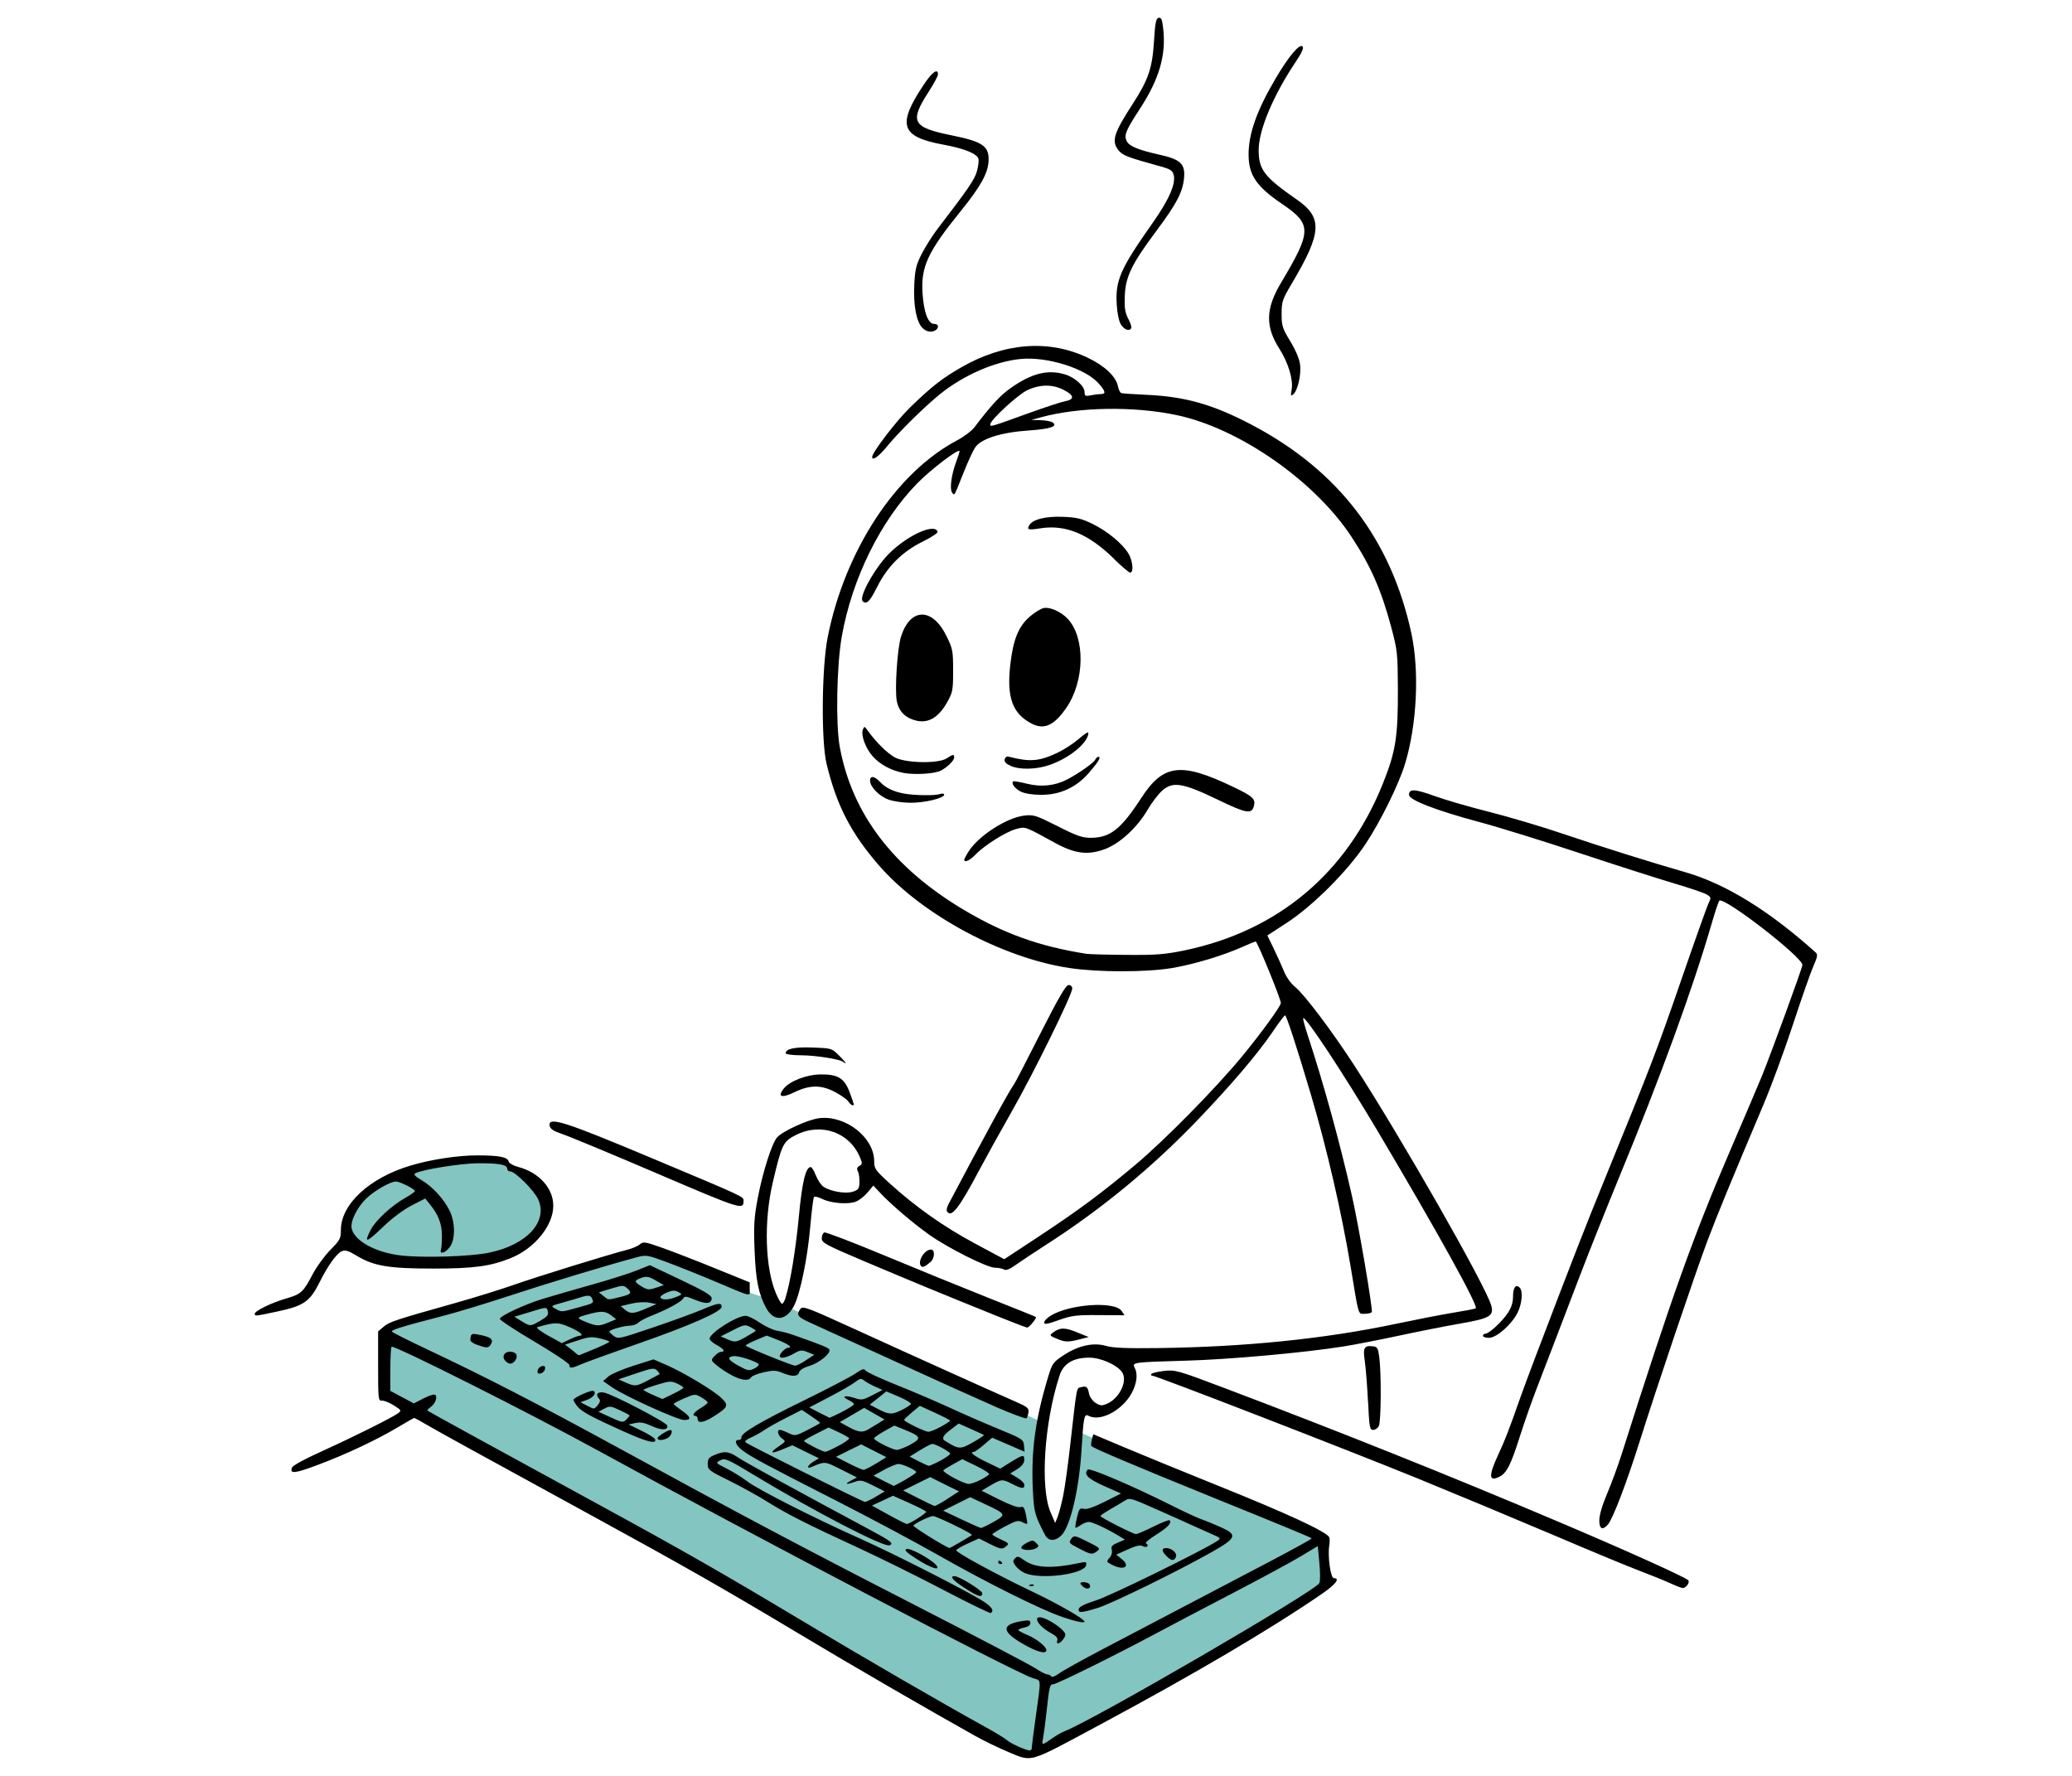 <?xml version="1.0" encoding="UTF-8"?><svg xmlns="http://www.w3.org/2000/svg" viewBox="0 0 350 300"><g id="Layer_1"><polygon points="224.5 267 174.5 297 64.5 235 65.5 224 109.5 211 125.5 218 128.5 219 131.5 222 133.5 221 175.5 240 175.5 253 178.5 259 182.5 242 223.5 260 224.5 267" style="fill:#82c5c1;"/><path d="M92.5,205.5c0-4.69-2.89-9.5-12-9.5s-22,5.31-22,10c0,1.41-.17,1.83,1,3,4,4,10.62,4,17,4,9.11,0,16-2.81,16-7.5Z" style="fill:#82c5c1;"/></g><g id="Layer_4"><path d="M170.15,295.88c-1.49-.61-4-1.83-5.58-2.72-8.27-4.63-20.56-11.75-29.45-17.08-12.76-7.65-19.84-11.68-35.36-20.16-18.8-10.28-25.52-13.97-27.69-15.24-1.08-.63-2.02-1.15-2.09-1.15s-1.32,.71-2.78,1.58c-3.67,2.18-8.68,4.54-13.48,6.34-3.92,1.48-4.82,1.57-4.4,.48q.23-.59,5.92-3.17c4.75-2.16,11-5.29,11.99-6.01,.62-.46,.59-.52-.71-1.34-.75-.47-1.66-.84-2.01-.8-.61,.05-.64-.25-.64-5.82v-5.88l.95-.8c.97-.82,1.97-1.15,12.25-4.04,3.16-.89,7.62-2.28,9.9-3.08,3.86-1.36,15.56-4.98,19.03-5.88,.84-.22,1.79-.63,2.11-.92,.53-.47,.87-.42,3.72,.59,1.72,.61,5.76,2.17,8.97,3.48l5.84,2.37v1.13c0,1.32,.65,1.47-6.09-1.38-2.51-1.06-6.09-2.49-7.95-3.18-3.29-1.21-3.43-1.24-5.08-.8-5.21,1.4-15.29,4.46-21.42,6.48-3.86,1.27-8.92,2.81-11.24,3.41-6.89,1.78-8.83,2.38-8.66,2.66,.09,.15,2.88,1.55,6.19,3.11,9.47,4.46,18.54,9.14,32.25,16.63,20.22,11.05,31.08,16.81,50.55,26.79,10.02,5.14,18.9,9.81,19.73,10.36,.83,.56,1.72,1.01,1.97,1.01s.57,.15,.68,.34c.13,.2,.65,0,1.29-.47,.6-.45,3.97-2.32,7.51-4.18,3.54-1.85,9.63-5.05,13.54-7.1,3.91-2.05,10.41-5.47,14.45-7.58,4.04-2.12,7.28-3.91,7.21-3.98-.19-.19-4.08-1.8-16.41-6.8-13.64-5.53-20.6-8.48-20.8-8.8-.09-.14-.05-.64,.08-1.12l.24-.87,5.58,2.35c3.07,1.29,10.15,4.19,15.74,6.44,11.37,4.58,17.76,7.53,18.5,8.55,.12,.17,.14,.81,.04,1.42-.3,1.84,.22,5.55,.77,5.55,1.11,0,.32,1.04-1.97,2.62-8.65,5.95-21.56,13.56-37.31,22.01-12.71,6.82-11.49,6.46-15.91,4.65h0Zm4.13-.6c0-.23,.26-2.25,.57-4.48,1.06-7.67,1.1-6.82-.36-7.3-3.26-1.07-47.7-24.33-73.21-38.32-11.86-6.51-34.78-18.03-35.14-17.67-.11,.11-.2,1.83-.21,3.82v3.63l1.99,1.06,1.99,1.06,1.62-.84c.89-.46,1.77-.75,1.95-.63,.49,.3,.07,1.51-.72,2.07-.39,.27-.63,.55-.55,.62,.16,.15,12.12,6.7,29.26,16.05,14.04,7.66,20.93,11.6,34.24,19.58,10.28,6.16,23.39,13.76,30.57,17.72,1.77,.97,3.5,2.02,3.84,2.33,.63,.56,3.12,1.69,3.8,1.72,.2,0,.37-.17,.38-.4h-.01Zm3.64-1.75c.55-.39,1.39-.86,1.86-1.05,5.13-2.01,42.29-23.61,43.09-25.05,.15-.27,.15-1.79,0-3.37l-.27-2.88-2.88,1.73c-1.58,.95-6.68,3.72-11.34,6.14-4.65,2.42-10.67,5.58-13.37,7.03-6.71,3.59-16.55,8.45-17.12,8.45s-.65,.43-1.12,4.75c-.2,1.77-.46,3.74-.58,4.37-.25,1.26-.21,1.25,1.72-.11h0Zm-5.32-15.94c-3.46-2.03-3.43-3.19,.08-3.75,1.13-.18,1.37-.12,1.37,.34,0,.35-.38,.63-1.02,.76-.56,.11-1.02,.3-1.02,.41s.68,.49,1.5,.83c1.57,.64,3.24,1.98,3.24,2.58,0,.76-1.65,.29-4.15-1.17h0Zm5.99-.43c.14-.43-.13-.77-.97-1.23-2.9-1.56-3.4-3.7-.52-2.23,.79,.4,1.8,1.1,2.25,1.54,.69,.69,.75,.9,.38,1.49-.57,.91-1.39,1.22-1.14,.43h0Zm.89-4c-3.56-1.19-12.85-5.82-21-10.46-3.82-2.17-11.58-6.32-17.26-9.21-12.12-6.17-14.34-7.37-15.82-8.49-1.15-.87-1.46-1.76-.59-1.76,.28,0,.47-.18,.42-.4-.15-.69,3.06-2.59,10.58-6.27,4-1.96,7.92-4.01,8.69-4.54,1.13-.78,1.48-.88,1.69-.52,.15,.25,2.48,1.34,5.18,2.42,2.7,1.08,6.69,2.78,8.88,3.79,2.18,1.01,5.91,2.64,8.29,3.62,4.16,1.71,4.33,1.81,4.43,2.84l.1,1.06-2.74-1.19-2.73-1.18-1.41,1.2c-.77,.66-1.53,1.2-1.68,1.2-.84,0,0,.68,2.08,1.69l2.36,1.14,1.96-1.22c1.52-.94,1.99-1.11,2.07-.71,.19,.82-.19,1.44-1.3,2.11l-1.04,.64,1.2,.71c.66,.39,1.2,.94,1.2,1.23,0,.69-.44,.65-2.03-.16-1.69-.86-1.83-.86-3.67,.22l-1.53,.9,2.96,1.49c1.82,.91,3.2,1.41,3.59,1.29,.52-.17,.68,.05,.93,1.25,.17,.8,.27,1.51,.22,1.57-.04,.06-.42-.07-.84-.29-.65-.35-1.06-.24-2.9,.73-1.18,.63-2.15,1.23-2.15,1.34s.61,.48,1.35,.81c1.53,.69,1.58,.78,.77,1.37-.49,.36-.89,.27-2.48-.53l-1.89-.96-1.92,.87c-1.06,.48-1.92,.98-1.92,1.13,0,.4,6.84,4.12,12.78,6.95,4.48,2.13,8.88,4.66,8.88,5.1,0,.29-1.4,0-3.71-.77h0Zm-17.21-12.69c.98-.58,1.84-1.1,1.91-1.16,.2-.19-5.98-3.2-6.56-3.2s-3.07,1.2-3.33,1.61c-.12,.19,5.5,3.68,6.12,3.79,.04,0,.87-.46,1.86-1.04h0Zm5.59-3.39c2.16-1.24,2.14-1.29-1.52-3.01l-2.46-1.15-2.28,1.14-2.28,1.14,3.05,1.45c1.68,.8,3.18,1.46,3.34,1.47,.16,0,1.13-.46,2.15-1.04h0Zm-12.89-.55c.81-.51,1.48-1.02,1.48-1.14s-1.26-.77-2.8-1.46l-2.8-1.25-1.79,.83-1.78,.83,2.81,1.55c1.54,.85,2.94,1.56,3.11,1.56,.17,0,.96-.41,1.77-.92h0Zm5.09-3.35l1.94-1.24-2.44-1.2-2.43-1.21-2.28,1.13-2.29,1.13,2.54,1.3c1.4,.71,2.65,1.31,2.79,1.32,.14,0,1.12-.54,2.18-1.22h0Zm-12.13-.34l1.53-.89-1.99-1.01c-1.75-.88-2.12-.96-3.04-.63-1.5,.54-1.86,.44-.68-.19l1-.54-2.68-1.35c-2.79-1.4-2.66-1.39-4.98-.42-.93,.39-.69-.28,.32-.9l.92-.56-2.24-1.1-2.24-1.1-1.72,.71c-2,.83-2.23,.59-.53-.56,1.15-.79,1.17-.82,.51-1.29-.7-.49-.94-1.46-.36-1.46,.18,0,.83,.24,1.45,.54,1.09,.52,1.19,.5,3.23-.53,1.15-.58,2.1-1.12,2.1-1.19s-.69-.59-1.54-1.16l-1.54-1.04-2.61,1.32c-1.43,.72-3.14,1.68-3.79,2.13-.65,.44-1.69,1.01-2.3,1.27-.65,.27-.99,.59-.82,.76,.37,.37,19.75,10.04,20.18,10.07,.17,0,1-.38,1.84-.88h0Zm4.97-2.86c1.02-.58,1.86-1.15,1.86-1.29,0-.34-2.27-1.38-3-1.38-.34,0-1.42,.44-2.41,.98l-1.8,.99,1.66,.86c.91,.47,1.7,.87,1.75,.88,.05,0,.92-.45,1.95-1.03h0Zm12.68,.04c.72-.37,1.4-.8,1.5-.96,.09-.16-.88-.8-2.18-1.42l-2.35-1.14-1.44,.79c-.79,.44-1.57,.91-1.74,1.06-.33,.3,3.35,2.31,4.28,2.33,.33,0,1.2-.28,1.92-.66h0Zm-17.59-2.78l1.74-1.08-2.13-1.08-2.13-1.08-2.13,1.05-2.13,1.05,2.12,1.09c1.17,.6,2.3,1.1,2.52,1.11,.22,0,1.18-.47,2.14-1.07h0Zm10.86-.49c.91-.49,1.66-1.03,1.66-1.18,0-.3-2.47-1.65-3.03-1.65-.19,0-1.13,.48-2.08,1.07l-1.74,1.07,1.48,.77c.82,.43,1.61,.78,1.77,.79,.16,0,1.04-.39,1.95-.88h0Zm-17.19-2.51c1.06-.57,1.86-1.15,1.78-1.29-.08-.13-.9-.59-1.81-1.02l-1.66-.78-2.08,1.05c-1.15,.58-2.08,1.12-2.08,1.21,0,.21,3.12,1.83,3.58,1.84,.2,0,1.23-.45,2.29-1.03h0Zm12.11-.2c1.95-1.06,1.83-1.38-.88-2.48l-1.83-.74-1.71,.96c-.94,.53-1.71,1.07-1.71,1.21,0,.36,3.1,1.92,3.84,1.94,.35,0,1.37-.39,2.29-.88h0Zm10.74-.48c.99-.57,1.76-1.08,1.69-1.14-.06-.05-1.05-.51-2.19-1.02l-2.07-.92-1.57,1.2q-1.57,1.2-.8,1.68c2.45,1.53,2.61,1.54,4.94,.2h0Zm-17.79-2.12c.41-.25,1.18-.72,1.72-1.05l.97-.6-1.72-.98-1.72-.98-2.06,1.21-2.05,1.2,1.45,.8c1.69,.93,2.38,1.02,3.41,.4h0Zm12.21-.42c.86-.48,1.57-.94,1.57-1.03s-1.15-.68-2.56-1.33l-2.56-1.17-1.33,1.1c-.73,.61-1.33,1.18-1.33,1.28,0,.28,3.47,1.97,4.09,2,.31,0,1.26-.37,2.12-.86h0Zm-16.7-2.51c1.11-.56,2.02-1.15,2.02-1.3s-.4-.46-.89-.69c-1.34-.61-.66-.89,.9-.38,1.27,.42,1.48,.39,3.09-.44l1.73-.89-1.31-.59c-.72-.33-1.55-.79-1.85-1.04-.45-.37-.68-.32-1.45,.28-.5,.4-2.45,1.53-4.34,2.51l-3.42,1.79,1.66,.87c.91,.47,1.71,.87,1.76,.88,.05,0,1-.44,2.12-1h0Zm10.13-.33c.72-.37,1.4-.81,1.51-.98,.1-.17-.79-.72-1.98-1.23l-2.17-.92-1.4,1.12-1.4,1.12,1.45,.76c1.81,.95,2.33,.96,3.98,.12h0Zm6.95,30.38c-4.28-2.24-10.71-5.42-14.29-7.07-8.61-3.96-12.14-5.75-15.45-7.83-1.51-.95-4.38-2.53-6.38-3.52-3.45-1.7-3.64-1.85-3.64-2.83,0-.87,.2-1.12,1.17-1.53,1.68-.7,2.41-.62,4.01,.47,1.21,.82,9.91,5.58,22.31,12.23,3.45,1.85,3.99,2.27,3.22,2.57-.96,.37-12.65-5.69-22.72-11.77-4.68-2.83-5.09-3-5.86-2.59-.82,.44-.82,.45,1.07,1.4,1.04,.52,2.61,1.5,3.48,2.16,1.82,1.39,11.21,6.16,18.97,9.63,5.37,2.4,16.39,7.98,20.3,10.27,1.92,1.13,2.55,1.92,1.86,2.34-.14,.08-3.76-1.68-8.04-3.92h0Zm22.91,3.24c.07-.38,1.06-.86,2.99-1.47,2.38-.75,18.15-8.49,20.45-10.04,.6-.41,.54-.49-.88-1.1-.84-.36-2.35-1.04-3.36-1.5-1-.46-3.79-1.72-6.2-2.78-4.24-1.88-4.4-1.93-5.25-1.39-.48,.31-1.59,.97-2.48,1.48-.88,.51-1.6,1-1.6,1.1,0,.25,5.52,3.06,6,3.05,.23,0,1.56-.57,2.95-1.26,1.39-.69,2.62-1.17,2.72-1.07,.43,.43-.3,1.22-2.29,2.46-1.16,.72-1.92,1.38-1.68,1.46,.23,.08,.34,.28,.23,.45-.12,.19-.43,.19-.79,0-.42-.23-1.14-.07-2.53,.56l-1.95,.88,.92,.73c1.59,1.27,.38,2.02-1.61,.99-.98-.51-1-.56-.45-1.17,.35-.38,.5-.93,.39-1.36-.15-.58,.05-.81,1.02-1.22l1.21-.51-1.06-.64c-2.01-1.22-4.43-2.35-5.04-2.35-.34,0-.96,.24-1.39,.54-.43,.3-.83,.49-.88,.42-.06-.06,.06-.85,.27-1.74,.34-1.45,.47-1.6,1.14-1.43,.5,.13,1.7-.28,3.53-1.2l2.77-1.39-2.85-1.26c-2.75-1.22-3.54-2.01-2.77-2.78,.33-.34,7.61,2.77,14.06,6.01,2.09,1.05,4.39,2.12,5.11,2.37,.72,.25,2.22,.87,3.32,1.36,2.83,1.27,2.65,1.8-1.41,4.11-5.73,3.25-17.03,8.79-19.41,9.52-2.81,.86-3.35,.88-3.2,.15h0Zm-19.27-3.54c-2-1.31-2.6-2-1.72-2,.78,0,4.69,2.41,4.69,2.89,0,.79-.72,.58-2.96-.89h0Zm20.14-.12c-.32-.24-.59-.53-.59-.65,0-.37,1.3-.24,1.54,.15,.38,.61-.31,.97-.95,.5h0Zm98.91-.74c-1.03-.47-3.31-1.39-5.08-2.06-1.77-.66-8.39-3.41-14.72-6.11-6.33-2.69-16.52-6.94-22.64-9.44-11.84-4.83-44.27-17.39-44.89-17.39-.2,0-.29-.13-.19-.29,.1-.16,1.07-.39,2.15-.52,1.9-.21,2.28-.11,10.41,2.97,19.12,7.23,38.17,14.85,56.33,22.56,11.23,4.76,21.21,9.26,21.8,9.82,.35,.34-.36,1.35-.94,1.32-.21,0-1.22-.4-2.24-.87h0Zm-108.03,.32c.24-.1,.54-.09,.65,.03,.11,.11-.09,.19-.44,.18-.4,0-.48-.1-.21-.2h0Zm-.82-1.96c-.58-.25-1.3-.81-1.61-1.25-.47-.67-.48-.85-.08-1.26,.4-.4,.62-.36,1.49,.28,1.84,1.36,4.68,1.51,9.5,.48,.99-.21,1.12-.16,1.02,.4-.28,1.52-7.69,2.48-10.31,1.34h0Zm-18.26-2.37c-1.79-1.15-2.2-1.55-1.76-1.72,.59-.23,4.17,1.72,5,2.72,.88,1.06-.89,.51-3.24-1h0Zm13.73,.47c0-.2,.15-.26,.34-.15,.19,.11,.34,.28,.34,.36s-.15,.15-.34,.15-.34-.16-.34-.36h0Zm28.43-.99c-.84-.84-.87-1.35-.06-1.35,.95,0,1.9,.84,1.65,1.48-.28,.74-.77,.7-1.59-.12h0Zm-14.81-1.3c-1.67-.86-1.75-.96-1.3-1.59,.48-.65,.53-.65,2.76,.45,2.1,1.04,2.22,1.15,1.63,1.6-.85,.64-1.02,.62-3.09-.46h0Zm-9.71-.04c-.11-.18,.28-.57,.87-.88,.99-.51,1.11-.51,1.62,0,.49,.48,.49,.59,.04,.87-.66,.42-2.27,.42-2.53,0h0Zm4.27-1.81c-.2-.25-.78-1.35-1.28-2.45-.77-1.7-.93-2.6-1.07-5.97-.26-6.46,.47-11.68,2.61-18.73,.68-2.25,.84-2.46,2.59-3.62,2.5-1.65,5.03-2.21,7.17-1.59,1.18,.34,3.49,.44,8.71,.37,14.75-.18,28.28-1.56,40.24-4.09,3.37-.71,7.73-1.56,9.69-1.88,1.95-.32,3.68-.65,3.82-.74,.52-.31-6.35-12.73-16.63-30.05-5.6-9.44-12.13-19.35-12.51-18.97-.08,.08,.25,1.33,.73,2.79,2.72,8.27,5.42,18.05,7.49,27.18,1.17,5.15,3.58,19.31,3.36,19.68-.1,.16-.62,.29-1.17,.29-1.17,0-.99,.6-2.37-7.78-1.56-9.39-4.03-20.11-6.75-29.28-2.4-8.08-4.13-13.37-4.36-13.36-.12,0-1.05,1.24-2.07,2.75-2.53,3.73-6.98,8.96-12.71,14.94-7.64,7.97-16.2,15.03-25.36,20.92-2.23,1.44-4.69,3.07-5.46,3.62-.94,.68-1.55,.91-1.86,.71-.26-.16-.94-.3-1.53-.3-1.32,0-8.06-3.39-11.16-5.61-2.73-1.95-6.24-4.94-8.08-6.87l-1.32-1.4-.94,1.13c-.51,.63-1.4,1.33-1.96,1.56-1.31,.54-4.23,.31-5.75-.44-.63-.31-1.25-.46-1.37-.32-.12,.15-.4,2.39-.63,5-.45,5.28-1.69,11.29-2.73,13.35-1.32,2.59-3.4,2.78-4.7,.43-1.32-2.4-1.78-4.72-1.98-9.88-.16-4.17-.07-5.49,.55-8.75,.85-4.45,2.39-9.26,3.27-10.23,.98-1.08,5.23-3.01,7.12-3.24,4.44-.52,9.27,3.27,9.27,7.29,0,1.25,.19,1.52,2.62,3.73,4.37,3.97,9.13,7.33,14.37,10.14l4.98,2.67,5.53-3.64c6.92-4.56,10.81-7.43,16.62-12.31,4.96-4.16,13.61-12.96,18.04-18.34,3.24-3.94,6.53-8.47,6.53-8.99,0-.66-3.7-9.75-4.22-10.38-.04-.05-1.05,.35-2.24,.89-3.25,1.46-8.19,2.95-11.9,3.58-4.35,.73-12.46,.74-17.34,0-11.33-1.69-24.91-8.99-32.13-17.27-4.75-5.45-7.2-10.17-8.9-17.19-.94-3.86-.83-16.35,.19-21.46,2.93-14.7,11.56-27.8,21.89-33.24,1.12-.59,2.4-1.56,2.86-2.15,2.92-3.83,4.41-5.45,6.19-6.69,3.54-2.48,6.22-3.15,9.14-2.28,1.66,.49,3.31,1.99,3.31,2.99,0,.66,.13,.73,1.06,.54,.58-.12,1.34-.21,1.69-.21,.89,0,.8-.47-.38-1.8-2.21-2.52-8.68-4.56-13.14-4.13-4.33,.41-9.61,2.7-13.6,5.9-2.51,2.01-7.03,6.46-8.88,8.73-1.48,1.82-2.63,2.67-2.63,1.93,0-.79,4.16-6.21,6.48-8.45,3.7-3.56,5.31-4.82,8.58-6.7,7.27-4.19,14.87-4.75,21.41-1.59,2.86,1.38,4.72,3.16,5.05,4.82,.11,.56,.37,1.07,.58,1.13,.21,.06,2.13,.19,4.27,.29,6.59,.3,11.29,1.65,17.89,5.14,14.55,7.7,23.42,19.34,26.83,35.2,1.37,6.41,.92,15.44-1.1,22.06-1.06,3.44-4.09,9.6-6.62,13.43-3.02,4.58-8.95,10.52-13.36,13.38l-3.26,2.12,1.09,2.24c.6,1.24,1.38,2.98,1.74,3.86,.37,.93,1.16,2.03,1.86,2.59,1.54,1.24,6.15,7.35,9.86,13.05,7.94,12.21,22.29,37.34,23.27,40.76,.5,1.76-.25,2.2-5.24,3.06-2.42,.42-7.07,1.34-10.32,2.04-3.26,.7-7.52,1.53-9.47,1.84-6.72,1.06-19.14,2.18-26.57,2.39-8.84,.25-9.11,.28-8.64,1.17,.49,.92,.43,2.21-.18,3.66-1.34,3.22-5.44,5.63-7.6,4.48-.74-.39-.85,.14-1.2,5.92-.4,6.51-1.89,12.77-3.37,14.26-.89,.89-1.91,1.04-2.48,.36h0Zm2.78-6.99c.29-1.39,.84-5.35,1.22-8.79,1.13-9.96,1.02-9.4,1.8-9.6,.92-.24,1.13-.08,1.36,1.08,.1,.54,.6,1.24,1.09,1.56,.76,.49,1.05,.53,1.89,.18,2.16-.89,3.61-3.91,2.59-5.37-.87-1.24-3.59-2.44-5.53-2.44-2.7,0-4.35,.98-5.01,3-2.6,7.91-3.32,18.93-1.53,23.11l.78,1.81,.41-1.01c.22-.55,.64-2.14,.93-3.53h0Zm-46.87-33.58c.8-2.5,1.73-8.23,2.25-13.79,.53-5.69,1.16-8.28,2-8.2,.18,0,.56,.65,.86,1.41,.3,.76,.86,1.6,1.25,1.88,1.16,.82,3.78,1.27,5,.86,.94-.31,1.08-.51,1.11-1.61,.03-.69-.1-1.52-.27-1.84-.22-.42-.15-.67,.26-.9,.5-.28,.52-.44,.1-1.44-1.77-4.26-6.58-5.94-10.84-3.78-2.15,1.09-2.39,1.59-3.9,8.05-1.53,6.54-1.29,14.43,.57,18.76,.4,.94,.86,1.7,1.01,1.7s.43-.49,.62-1.1h0Zm67.42-58.61c15.75-3.28,27.39-13.06,33.43-28.08,2.22-5.53,2.6-7.91,2.57-16.28-.03-5.75-.08-6.32-1.1-10.15-1.71-6.39-3.46-10.38-6.77-15.4-6.22-9.43-18.96-18.29-29.51-20.51-7.26-1.53-16.51-1.38-22.9,.37l-1.64,.45,1.52,.04c.84,.03,1.75,.18,2.03,.35,1.06,.67-.31,1.14-3.97,1.39-4.67,.31-8.07,1.39-9.06,2.86-.38,.56-1.29,2.54-2.02,4.4-1.58,3.98-1.48,3.82-1.9,3.19-.42-.64-.08-3.08,.73-5.22,.35-.92,.6-1.72,.54-1.77-.32-.32-4.87,3.16-7.07,5.4-6.25,6.36-11.09,16.16-12.82,25.97-.86,4.89-1.04,14.79-.34,18.61,2.07,11.31,9.03,20.45,20.99,27.56,6.75,4.01,12.71,6.15,20.69,7.41,.46,.07,3.51,.16,6.77,.18,5.06,.04,6.49-.08,9.84-.77h0Zm-37.25-15.3c0-.12,.31-.73,.7-1.34,1.65-2.67,6.42-5.76,9.44-6.12,1.57-.19,1.97-.06,5.61,1.78,3.3,1.67,4.2,1.98,5.68,1.97,3.24-.03,5.05-1.46,8.47-6.72,3.73-5.75,6.7-6.11,15.51-1.89,3.33,1.59,3.82,2.04,3.53,3.2-.37,1.47-1.23,1.33-6.16-1.05-5.88-2.83-7.54-3.1-9.34-1.51-.66,.58-1.78,2.05-2.5,3.29-1.73,2.95-4.63,5.62-7.15,6.58-2.87,1.08-5.09,.81-8.47-1.05-5.18-2.84-4.95-2.76-6.57-2.33-1.71,.46-5.45,2.82-6.87,4.34-.9,.95-1.88,1.4-1.88,.85h0Zm-12.77-10.16c-1.56-.55-3.14-2.16-3.14-3.19,0-.91,.75-.81,1.72,.23,.91,.97,2.25,1.62,4.03,1.94,1.77,.32,5.14,.37,6.01,.09,.45-.14,.76-.1,.76,.1,0,.59-3.38,1.39-5.73,1.36-1.22,0-2.87-.25-3.65-.53h0Zm22.35-1.34c-1-.49-1.68-1.38-1.32-1.74,.08-.08,1.13,.09,2.32,.39,2.4,.6,4.72,.36,6.76-.69,1.92-.99,4.6-2.88,4.79-3.37,.1-.26,.35-.48,.54-.48,.52,0-.03,.9-1.73,2.84-2.08,2.36-4.81,3.59-7.92,3.58-1.46,0-2.79-.21-3.45-.54h0Zm-19.77-3.16c-2.12-.39-4.06-1.43-5.32-2.87-1.18-1.35-1.98-3.56-1.61-4.48,.23-.57,.29-.56,.81,.18,1.37,1.93,3.35,3.88,4.61,4.55,1.85,.97,7.33,1.07,8.73,.15,1.08-.71,1.27-.73,1.27-.14,0,.51-1.16,1.65-2.27,2.22-1.02,.52-4.34,.73-6.22,.39h0Zm18.02-1.21c-.78-.34-1.09-.67-1-1.09,.07-.33,.35-.54,.62-.47,3.63,.94,5.2,.82,8.3-.65,1.13-.53,2.76-1.6,3.64-2.37,.87-.77,1.58-1.22,1.58-1.01,0,1.65-3.1,4.23-6.51,5.43-2.25,.79-5.03,.86-6.63,.17h0Zm3.5-7.16c-3.2-1.69-4.18-4.43-3.55-9.92,.47-4.2,1.37-6.44,3.24-8.08,.83-.73,1.92-1.4,2.43-1.5,1.06-.2,2.94,.65,4.04,1.84,2.98,3.2,2.86,10.52-.25,15.03-2.07,3-3.77,3.77-5.91,2.63h0Zm-19.96-.62c-1.56-.55-2.45-1.57-2.76-3.14-.37-1.9,.08-8.91,.7-10.87,1.56-4.95,5.28-5.02,7.68-.15,1.07,2.17,1.13,2.51,1.13,5.86s-.06,3.67-1.05,5.42c-1.54,2.71-3.44,3.68-5.7,2.87h0Zm-8.64-20.35c0-1.46,2.51-5.69,4.61-7.76,3.15-3.11,7.67-5.13,8.16-3.66,.07,.21-1.06,.96-2.51,1.67-3.45,1.7-5.98,4.21-7.71,7.68-.91,1.83-1.49,2.62-1.93,2.62-.35,0-.62-.24-.62-.56h0Zm42.61-6.8c-4.3-4.24-8.22-5.87-12.49-5.19-2.08,.33-2.34,.25-1.82-.58,.6-.96,2.78-1.48,5.72-1.36,2.24,.09,3.1,.3,4.94,1.2,2.5,1.24,4.99,3.28,6.03,4.97,.75,1.21,.94,3.25,.31,3.25-.21,0-1.42-1.03-2.7-2.28h0Zm-14.44-24.65c2.74-.99,5.52-1.9,6.18-2.02,1.59-.3,1.5-.99-.25-1.89-1.91-.99-4.06-.97-6.19,.04-1.63,.78-6.25,5.05-6.25,5.78,0,.44,.11,.41,6.51-1.91h0Zm96.38,187c0-.84,.51-2.58,1.32-4.48,.73-1.71,1.8-4.64,2.4-6.5,8.58-27.01,12.17-37.04,18.52-51.78,2.33-5.4,4.69-10.96,5.26-12.35,1.59-3.93,6.74-18.04,6.8-18.65,.13-1.26-13.29-11.65-14.04-10.87-.13,.14-.7,1.84-1.27,3.8-3.17,10.94-8.61,25.88-15.6,42.81-2.07,5.03-5.08,12.56-6.68,16.75-1.6,4.19-3.58,9.36-4.4,11.51-.82,2.14-2.14,5.57-2.93,7.62-.79,2.05-2.02,5.55-2.73,7.78-1.62,5.09-2.28,6.41-3.54,7.04-1.8,.9-1.85-.15-.17-3.77,1.13-2.43,1.77-4.07,3.69-9.54,.43-1.21,1.61-4.41,2.64-7.11,6.29-16.51,8.34-21.78,11.75-30.12,7.57-18.52,8.78-21.68,12.86-33.51,2.28-6.61,4.35-12.42,4.6-12.91,.42-.82,.4-.94-.29-1.38-.41-.27-2.96-1.13-5.66-1.93-2.7-.8-9.86-3.09-15.91-5.1-6.05-2.01-13.65-4.37-16.88-5.23-7.28-1.95-11.89-3.73-11.89-4.59,0-1.07,.95-1.02,4.32,.19,1.81,.66,5.96,1.86,9.22,2.68,3.26,.82,8.89,2.49,12.52,3.72,6.42,2.17,14.79,4.8,20.64,6.48,6.79,1.96,14.11,6.47,21.97,13.53,.41,.37,.35,.72-.39,2.4-.47,1.08-2.01,5.47-3.41,9.75-1.4,4.28-3.64,10.37-4.98,13.54-5.52,13.04-7.77,18.52-9.47,23.02-2,5.29-8.46,24.41-11.49,34.01-2.19,6.95-4.53,13.06-5.35,13.96-.91,1.02-1.44,.73-1.44-.78h0Zm-164.66-14.9c-5.71-2.58-7.28-3.43-7.98-4.33-.36-.45-.65-.93-.65-1.07,0-.38,3.03-1.74,3.39-1.52,.55,.34-.03,1.13-1.13,1.52l-1.07,.39,1.16,.61c1.14,.6,1.17,.6,1.75-.11,.37-.44,.47-.84,.27-1.04-.73-.74-.34-1.29,.79-1.09,1.39,.25,10.5,4.99,10.67,5.56,.25,.81-1,.85-2.61,.09-1.23-.57-1.9-.7-2.77-.51l-1.14,.25,2.18,1.05c1.2,.58,2.24,1.24,2.31,1.48,.25,.82-1.45,.39-5.17-1.29h0Zm.36-2.15c.27-.26,.48-.54,.48-.62s-.74-.48-1.65-.9c-1.53-.72-1.71-.73-2.62-.25l-.98,.52,1.86,.85c2.22,1.02,2.28,1.03,2.9,.41h0Zm5.22,3.2c0-.29,1.71-1.36,2.18-1.36s.12,1.03-.47,1.34c-.83,.44-1.72,.45-1.72,.03h0Zm120-6.2c-.13-2.65-.38-5.73-.54-6.84-.34-2.23-.12-2.63,1.37-2.47,.74,.08,.87,.29,1.07,1.78,.37,2.74,.32,10.98-.07,11.7-.19,.36-.63,.65-.97,.65-.56,0-.64-.45-.85-4.82h0Zm-113.24,2.96c0-.28-.15-.51-.34-.51-.7,0-.29-.64,.85-1.31,.65-.38,1.18-.82,1.18-.96,0-.15-.48-.54-1.07-.87-1.05-.6-1.11-.59-2.87,.17-.99,.43-1.8,.85-1.79,.95,0,.09,.61,.58,1.35,1.1,1.57,1.09,1.71,1.61,.41,1.61-1.12,0-10.16-4.11-12.21-5.55l-1.47-1.03,.88-.76c.48-.42,2.4-1.24,4.26-1.83l3.37-1.07,2.1,.91c2.92,1.27,8.01,4.31,9.35,5.6,1.31,1.25,1.19,1.55-1.27,3.12-1.66,1.06-2.72,1.23-2.72,.45h0Zm-2.38-5.27c0-.1-.48-.42-1.07-.7-.99-.47-1.27-.45-3.38,.19-1.27,.39-2.31,.77-2.3,.87,0,.09,.72,.48,1.6,.86l1.59,.69,1.78-.86c.98-.47,1.78-.95,1.78-1.06h0Zm-6-1.25c.98-.51,1.84-.97,1.93-1.02,.08-.05-.1-.34-.39-.63-.49-.49-.8-.45-3.53,.47l-3,1.01,1.18,.52c1.63,.72,1.79,.71,3.81-.35h0Zm58.81,4.51c-2.7-1.18-10.32-4.61-16.92-7.64-6.61-3.02-13.04-5.95-14.3-6.52-2.35-1.06-2.6-1.38-1.85-2.41,.4-.54,1.1-.28,9.05,3.35,9.03,4.13,23.2,10.52,27.23,12.28,2.05,.9,2.36,1.14,2.25,1.82-.06,.43-.21,.89-.34,1.02-.12,.13-2.43-.73-5.13-1.9h0Zm-44.6-5.34c-.8-.41-1.94-1.15-2.54-1.65-1.08-.9-1.08-.91-.44-1.62,.36-.39,.85-.71,1.1-.71,.81,0,.49-.5-.73-1.16-.65-.35-1.19-.83-1.19-1.06,0-.96,4.57-3.87,6.09-3.87,.38,0,1.47,.53,2.4,1.17,.94,.64,2.27,1.26,2.95,1.36,.69,.1,1.93,.43,2.77,.73,4.87,1.72,5.92,2.15,6.03,2.47,.22,.65-1.78,2.26-3.38,2.73-.98,.29-1.64,.7-1.74,1.08-.2,.75-1.19,.78-2.84,.09-1.05-.44-1.54-.45-3.12-.1-1.03,.23-2,.61-2.15,.86-.4,.65-1.56,.53-3.21-.31h0Zm4.45-1.94c-.59-.54-3.45-1.42-4.22-1.32-1.19,.17-.92,.67,.93,1.67,1.53,.83,1.72,.86,2.62,.41,.53-.27,.84-.61,.68-.76h0Zm8-.61l1.42-.93-1.11-.45c-1-.41-1.24-.38-2.36,.25-1.32,.74-2.35,.91-2.35,.39,0-.41,.97-1.38,1.38-1.38,.87,0,.11-.6-1.63-1.29l-1.95-.77-1.78,.74c-.98,.41-1.77,.83-1.77,.95,0,.22,7.65,3.33,8.34,3.39,.22,.03,1.03-.38,1.81-.89h0Zm-10.03-4.01c.86-.48,1.57-.93,1.57-1s-.42-.35-.92-.62c-.86-.45-1.08-.41-2.96,.55l-2.04,1.04,1.02,.44c1.4,.61,1.57,.59,3.34-.41h0Zm-35.27,5.73c.06-.34,.4-.67,.74-.74,.45-.08,.59,.05,.5,.5-.06,.34-.4,.67-.74,.74-.45,.09-.58-.05-.5-.5h0Zm5.36-.93c0-.26-2.67-2.04-5.93-3.97-3.26-1.92-5.88-3.65-5.82-3.84,.17-.55,4.2-2.42,7.18-3.34,1.49-.46,5.17-1.52,8.18-2.37,3.01-.84,6.49-1.94,7.73-2.44l2.26-.9,5.21,2.47c3.92,1.86,5.22,2.63,5.22,3.09,0,.98-.9,1.07-2.79,.29-1.54-.64-1.78-.66-2.04-.2-.32,.56-2.64,1.82-5.35,2.89-.95,.38-1.96,.91-2.23,1.18-.27,.28-.92,.5-1.44,.5-.86,0-3.02,.58-3.41,.92-.09,.08,.21,.42,.65,.76,.81,.61,.9,.59,6.68-1.37,3.23-1.09,6.95-2.45,8.27-3.01,2.72-1.16,3.35-1.25,3.35-.49,0,.81-5.27,3.14-14.11,6.22-4.32,1.51-8.56,3.04-9.42,3.41-1.86,.8-2.19,.83-2.19,.2h0Zm4.31-2.74c1.35-.56,2.45-1.1,2.45-1.19,0-.1-.72-.35-1.6-.56-1.38-.32-1.91-.27-3.75,.34l-2.15,.71,.79,.6c.43,.33,.94,.74,1.13,.92,.19,.18,.42,.29,.51,.26,.1-.04,1.27-.52,2.62-1.08h0Zm-2.64-2.2c.92,0,.17-.67-1.62-1.45-2.01-.87-2.43-.87-5.46,0-.28,.08,.5,.69,1.82,1.42l2.32,1.28,1.29-.62c.71-.34,1.45-.62,1.65-.62h0Zm-6.56-2.55c1.12-.65,1.4-.99,1.26-1.52-.22-.84-.07-.84-3.13,.09l-2.53,.77,1.17,.72c1.51,.93,1.53,.93,3.23-.06h0Zm11.51,.3l1.29-.54-.83-.64c-.95-.73-1.64-.79-3.54-.29-2.41,.63-2.45,.69-.85,1.35,1.9,.78,2.31,.8,3.92,.12h0Zm6.61-2.46l1.48-.64-1.26-.25c-.74-.14-1.99-.07-3.03,.18l-1.76,.42,.8,.65c.88,.71,1.41,.66,3.76-.36h0Zm-11.83-.04c2.78-.77,2.74-.74,2.46-1.48-.25-.64-.66-.68-2.04-.24-.54,.17-1.89,.57-3.01,.88-1.98,.55-2,.57-1.18,1.02,1.08,.6,.94,.6,3.77-.18h0Zm6.99-1.75c2.05-.49,2.26-.71,1.43-1.47-.66-.6-.75-.6-2.76,0l-2.07,.63,.75,.61c.89,.72,.67,.71,2.65,.23h0Zm9.71-.07c1-.43,1-.44,.28-.83-.57-.31-.99-.28-1.96,.12-.68,.28-1.14,.66-1.03,.84,.28,.45,1.48,.39,2.7-.14h0Zm-3.24-1.61l1.09-.38-1.38-.79c-1.15-.66-1.55-.73-2.4-.43-1.25,.44-1.26,.65-.08,1.38,1.11,.69,1.35,.71,2.77,.21h0Zm-25.7,12.4c-.61-.73-.16-1.53,.84-1.53,.48,0,.95,.23,1.06,.51,.23,.59-.43,1.52-1.06,1.52-.23,0-.61-.23-.84-.5h0Zm-4.74-2.68c-.65-.23-1.17-.6-1.15-.82,.09-1.1,.16-1.14,1.4-.91,2,.38,2.53,.76,2.12,1.54-.41,.76-.71,.78-2.36,.18h0Zm97.81-1.08c-1.15-.5-1.16-.53-.51-1.02,1.16-.86,1.97-.86,4.01-.03l1.99,.81-1.54,.39c-1.97,.5-2.5,.48-3.95-.16h0Zm72.09-.46c0-.19,.19-.35,.42-.35,.64-.03,2.79-2.01,3.78-3.5,.6-.9,.88-1.77,.88-2.77,0-1.53,.47-2.17,1.12-1.52,.59,.59,.4,2.76-.37,4.28-1.02,2-3.54,4.21-4.81,4.21-.56,0-1.02-.15-1.02-.34h0Zm-82.75-3.6c-8.33-3.35-13.9-5.66-21.75-8.98-6.57-2.79-7.19-3.12-7.19-3.88,0-.45,.19-.9,.43-.99,.24-.09,4.77,1.64,10.07,3.85,5.3,2.21,13.22,5.43,17.59,7.17,4.37,1.74,8.01,3.19,8.07,3.25,.22,.17-1.13,1.81-1.47,1.79-.19,0-2.77-1.01-5.75-2.2h0Zm8.63,1.36c0-.26,.49-.79,1.1-1.15,3.23-1.98,10.87-2.49,11.99-.79l.48,.72-4.33-.03c-3.85-.03-4.6,.07-6.79,.85-1.93,.69-2.45,.78-2.45,.4h0Zm-133.35-1.48c0-.47,2.89-1.88,5.26-2.56,2.53-.72,2.95-1.1,4.48-4.03,.68-1.31,2.05-3.19,3.03-4.19,1.63-1.65,1.78-1.93,1.78-3.36,0-4.36,4.85-8.84,11.8-10.9,3.45-1.03,7.95-1.71,11.22-1.71,3.66,0,5.12,.27,5.31,1,.08,.33,.77,.73,1.66,.96,3.5,.94,5.89,3.59,5.89,6.54,0,3.36-3.16,7.24-7.23,8.87-3.43,1.37-6.23,1.75-13.07,1.75-7.41,0-10-.43-12.77-2.09-1.57-.95-2.07-1.1-2.68-.83-.86,.39-2.35,2.46-3.67,5.12-1.7,3.41-2.68,4.1-7.36,5.09-3.57,.76-3.65,.77-3.65,.33h0Zm39.6-10.32c6.36-1.31,9.98-5.24,8.28-9-.67-1.49-3.89-4.72-4.71-4.72-.29,0-.53-.21-.53-.47,0-.68-1.39-.93-4.98-.91-2.91,.03-9.39,1.06-10.52,1.69-.35,.2-.08,.5,1.02,1.15,1.81,1.06,3.69,3.08,4.7,5.05,1.02,2,1.07,4.95,.09,6.26-.75,1.01-1.77,1.31-1.49,.44,.09-.28,.17-1.35,.16-2.37,0-1.96-.6-3.52-2-5.25l-.82-1.02-2.28,1.17c-1.33,.68-3.28,2.12-4.68,3.47-3.02,2.9-3.46,3.03-2.24,.64,.79-1.56,3.54-4.09,5.81-5.37,.91-.51,1.65-1.04,1.65-1.17,0-.33-2.55-1.61-3.21-1.61-.94,0-3.69,1.58-5.04,2.9-1.56,1.52-2.72,3.93-2.43,5.07,.53,2.12,4.08,4.04,8.34,4.53,3.8,.43,11.72,.18,14.87-.47h0Zm72.98,2.29c-.71-.71,.51-2.81,1.65-2.81,.71,0,.65,1.47-.08,2.1-.88,.76-1.32,.96-1.56,.72h0Zm4.35-9.25c-.12-.19,0-.76,.28-1.27,6.08-11.51,10.32-19.27,11.06-20.22,.15-.19,2.14-4.03,4.43-8.55,3.13-6.16,4.32-8.21,4.78-8.21,.36,0,.61,.24,.61,.59,0,1.03-6.49,14.23-10.19,20.73-1.96,3.44-4.43,7.91-5.5,9.92-3.44,6.5-4.74,8.16-5.46,7h0Zm-48.74-6.32c-7.63-3.27-14.86-6.28-16.07-6.69-1.7-.58-2.22-.92-2.31-1.49-.23-1.57,2.43-.73,17.32,5.52,15.73,6.6,15.45,6.47,15.44,7.18,0,1.59-.37,1.48-14.38-4.52h0Zm32.12-12.22c-.21-.33-1.19-1.04-2.19-1.58-2.36-1.29-4.34-1.29-6.94-.03-2.15,1.05-2.94,.81-1.85-.57,1.02-1.3,3.9-2.41,6.28-2.43,2.9-.03,4,.65,4.88,3.01,.39,1.04,.7,1.95,.7,2.04,0,.38-.54,.1-.89-.44v.02Zm-.9-6.71c-.46-.46-4.63-1.12-7.1-1.13-1.45,0-2.62-.16-2.62-.34,0-.76,1.54-1.09,4.6-.97,3.16,.12,3.18,.12,4.44,1.38,.7,.7,1.18,1.27,1.08,1.27s-.28-.09-.4-.21h0Zm75.74-113.59c.31-1.62-.56-4.53-2.04-6.85-2.43-3.8-2.37-6.79,.24-11.17,5.24-8.79,5.25-9.9,.16-13.36-4.33-2.94-5.63-4.87-5.63-8.34s1.36-7.4,4.57-12.84c2.2-3.73,4.02-5.9,4.54-5.41,.25,.25-.09,1.02-1.15,2.61-3.79,5.65-6.26,11.53-6.26,14.91s1.04,4.59,6.51,8.4c4.32,3.01,4.17,5.56-.83,14-1.68,2.83-1.8,3.18-1.8,5.25s.13,2.44,1.48,4.67c.94,1.57,1.54,3.01,1.65,3.98,.19,1.71-.43,4.34-1.17,4.96-.42,.35-.46,.23-.26-.81h0Zm-62.4-10.45c-1-1.07-1.51-3.83-1.34-7.28,.13-2.57,.31-3.33,1.26-5.2,.61-1.2,1.82-3.11,2.68-4.23,5.13-6.69,6.22-8.27,6.62-9.65,.24-.83,.37-1.8,.28-2.16-.23-.88-2.37-1.75-5.96-2.41-7.17-1.33-7.82-3.3-3.32-10.07,1.44-2.17,2.44-2.9,2.44-1.79,0,.27-.7,1.58-1.55,2.9-3.3,5.1-2.81,6.04,3.84,7.39,5.28,1.07,6.37,1.82,6.26,4.31-.09,2.08-1.34,4.33-4.67,8.45-5.63,6.94-6.8,9.47-6.48,14.01,.22,3.18,.95,5.09,1.95,5.09,1.08,0,.72,1.16-.4,1.29-.59,.07-1.14-.16-1.59-.64h0Zm33.59-.5c-.35-.53-.63-1.84-.73-3.37-.26-4.11,.58-6.05,6.03-13.78,2.8-3.97,3.97-6.64,3.59-8.16-.18-.73-.56-.98-2.16-1.42-5.68-1.57-6.48-1.87-7.16-2.74-1.23-1.56-.83-2.86,2.4-7.84,2.67-4.13,3.31-6.02,3.6-10.68,.19-3.07,.34-3.78,.79-3.87,.43-.08,.59,.3,.76,1.86,.5,4.48-.67,8.5-3.94,13.52-2.32,3.57-2.66,4.36-2.3,5.3,.36,.97,1.84,1.61,5.59,2.45,3.62,.8,4.41,1.57,4.16,4.03-.24,2.36-1.28,4.31-4.77,8.99-4.07,5.46-5.1,7.58-5.23,10.81-.08,2.05,.03,2.82,.58,3.88,.38,.72,.61,1.45,.51,1.61-.34,.55-1.14,.28-1.71-.58h0Zm0,0"/></g></svg>